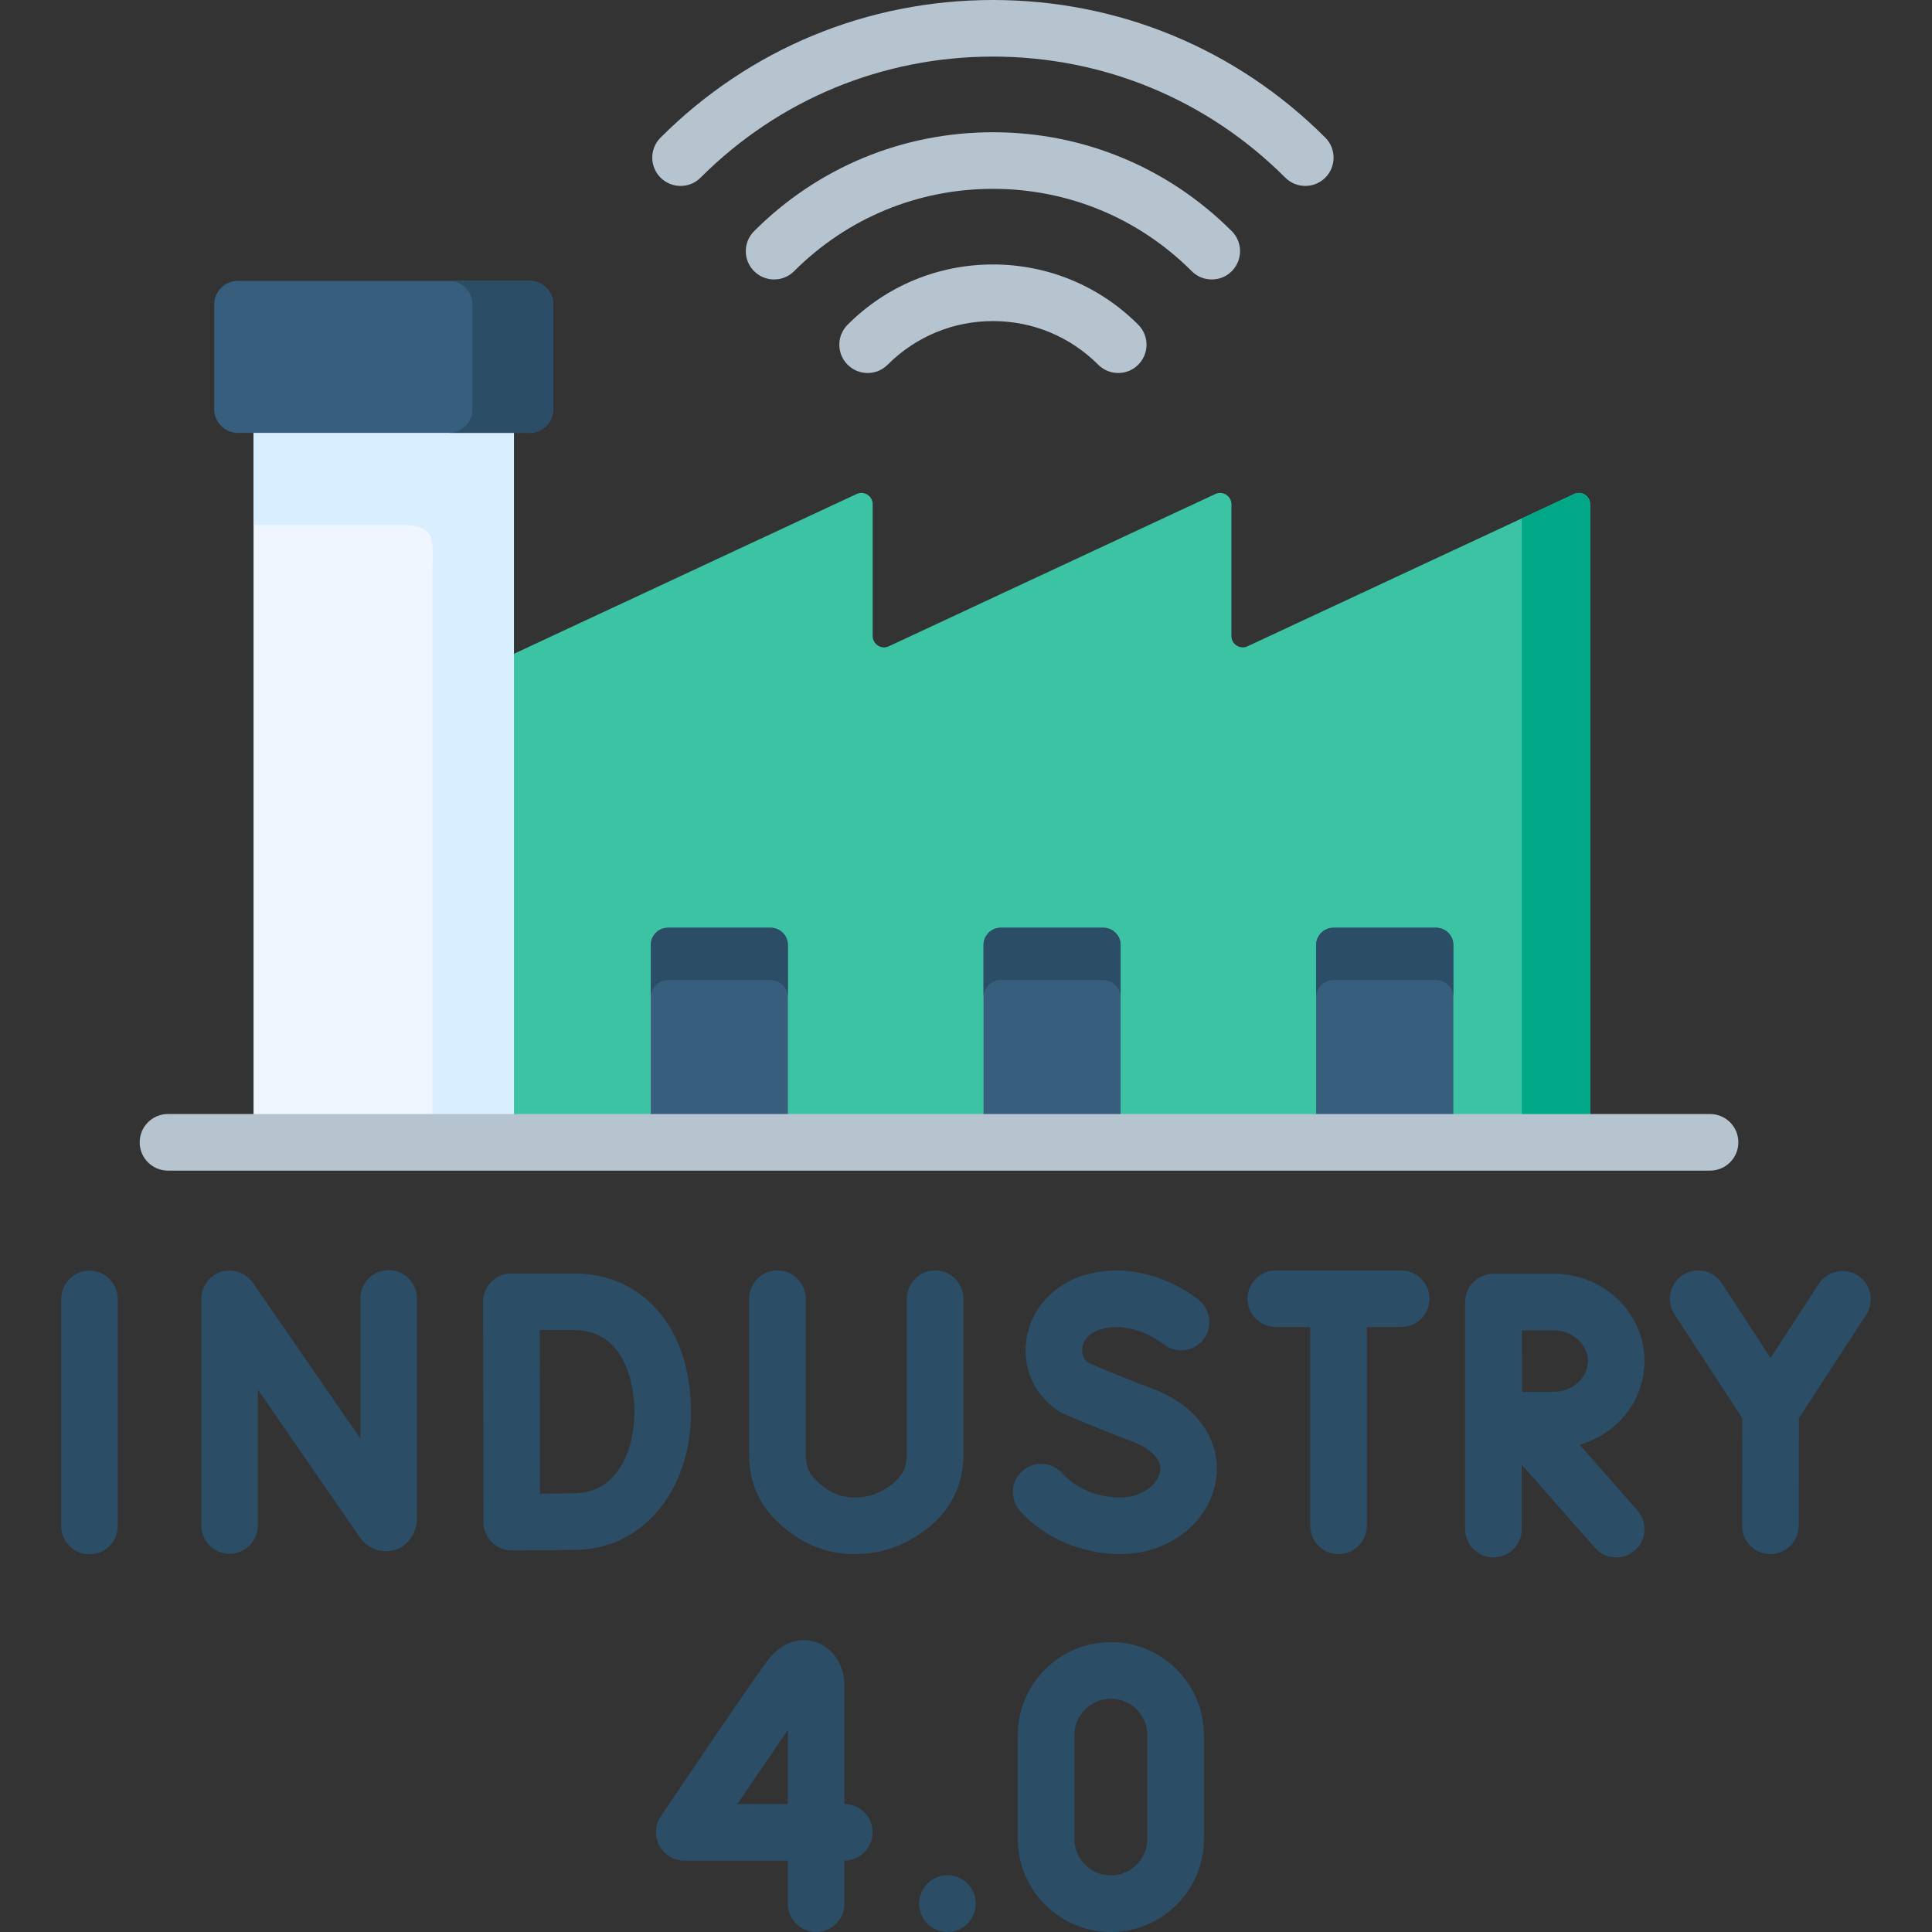 <svg id="Capa_1" enable-background="new 0 0 512 512" height="512" viewBox="0 0 512 512" width="512" xmlns="http://www.w3.org/2000/svg"><rect x="0" y="0" width="512" height="512" fill="#333333" stroke="none"/><g><g><path clip-rule="evenodd" d="m322.075 130.919-86.537 40.352c-1.989.927-4.268-.524-4.268-2.719v-34.914c0-2.194-2.279-3.646-4.268-2.719l-90.805 42.342-27.664 65.53 27.664 63.934h36.269l18.162-15.237 18.163 15.237h51.853l18.163-21.237 18.163 21.237h51.824l18.176-16.987 18.177 16.987h36.268v-169.087c0-2.194-2.279-3.646-4.268-2.719l-86.537 40.352c-1.989.927-4.268-.524-4.268-2.719v-34.914c.001-2.194-2.278-3.646-4.267-2.719z" fill="#3bc3a4" fillRule="evenodd"/></g><g><path clip-rule="evenodd" d="m208.791 302.725v-52.31c0-2.507-2.051-4.559-4.558-4.559h-27.208c-2.507 0-4.558 2.051-4.558 4.559v52.31z" fill="#375e7d" fillRule="evenodd"/></g><g><path clip-rule="evenodd" d="m296.969 302.725v-52.31c0-2.507-2.051-4.559-4.558-4.559h-27.208c-2.507 0-4.558 2.051-4.558 4.559v52.31z" fill="#375e7d" fillRule="evenodd"/></g><g><path clip-rule="evenodd" d="m380.588 245.857h-27.208c-2.507 0-4.587 2.051-4.587 4.559v52.31h36.354v-52.31c0-2.508-2.052-4.559-4.559-4.559z" fill="#375e7d" fillRule="evenodd"/></g><g><path clip-rule="evenodd" d="m136.198 302.725v-129.464-69.119h-69.004v198.583z" fill="#eff6ff" fillRule="evenodd"/></g><g><path clip-rule="evenodd" d="m421.415 302.725v-169.084c0-2.195-2.28-3.647-4.269-2.718l-13.85 6.468v165.334z" fill="#00a887" fillRule="evenodd"/></g><g><path clip-rule="evenodd" d="m208.791 264.291v-13.875c0-2.507-2.051-4.559-4.558-4.559h-27.208c-2.507 0-4.558 2.051-4.558 4.559v13.875c0-2.507 2.051-4.559 4.558-4.559h27.208c2.507 0 4.558 2.051 4.558 4.559z" fill="#2b4d66" fillRule="evenodd"/></g><g><path clip-rule="evenodd" d="m296.969 264.291v-13.875c0-2.507-2.051-4.559-4.558-4.559h-27.208c-2.507 0-4.558 2.051-4.558 4.559v13.875c0-2.507 2.051-4.559 4.558-4.559h27.208c2.507 0 4.558 2.051 4.558 4.559z" fill="#2b4d66" fillRule="evenodd"/></g><g><path clip-rule="evenodd" d="m385.147 250.415c0-2.507-2.051-4.559-4.558-4.559h-27.209c-2.507 0-4.587 2.051-4.587 4.559v13.875c0-2.507 2.08-4.559 4.587-4.559h27.208c2.507 0 4.558 2.051 4.558 4.559v-13.875z" fill="#2b4d66" fillRule="evenodd"/></g><g><path clip-rule="evenodd" d="m136.198 104.142h-69.004v34.987h39.089c9.943 0 8.291 4.16 8.291 14.16v44.361 105.075h21.624v-129.464z" fill="#d9eeff" fillRule="evenodd"/></g><g><path clip-rule="evenodd" d="m140.357 74.425h-77.351c-3.419 0-6.239 2.821-6.239 6.24v27.807c0 3.447 2.821 6.24 6.239 6.24h4.188 69.004 4.16c3.447 0 6.239-2.821 6.239-6.24v-27.807c0-3.419-2.792-6.24-6.24-6.24z" fill="#375e7d" fillRule="evenodd"/></g><g><path clip-rule="evenodd" d="m146.597 108.472v-27.807c0-3.419-2.792-6.24-6.239-6.24h-21.396c3.447 0 6.239 2.821 6.239 6.24v27.807c0 3.419-2.764 6.211-6.182 6.24h17.18 4.16c3.446 0 6.238-2.821 6.238-6.24z" fill="#2b4d66" fillRule="evenodd"/></g><g><path d="m453.182 310.226h-408.666c-4.142 0-7.5-3.357-7.5-7.5s3.358-7.5 7.5-7.5h408.666c4.142 0 7.5 3.357 7.5 7.5s-3.358 7.5-7.5 7.5z" fill="#b6c4cf"/></g><g fill="#2b4d66"><path d="m371.329 336.68h-33.22c-4.142 0-7.5 3.357-7.5 7.5s3.358 7.5 7.5 7.5h9.11v52.674c0 4.143 3.358 7.5 7.5 7.5s7.5-3.357 7.5-7.5v-52.674h9.11c4.142 0 7.5-3.357 7.5-7.5s-3.358-7.5-7.5-7.5z"/><path d="m103.006 336.595c-4.142 0-7.5 3.357-7.5 7.5v37.124l-28.494-41.271c-1.865-2.701-5.271-3.875-8.403-2.899-3.134.977-5.269 3.878-5.269 7.16v60.06c0 4.143 3.358 7.5 7.5 7.5s7.5-3.357 7.5-7.5v-35.996l26.984 39.085c2.232 3.143 5.91 4.459 9.371 3.357 3.53-1.126 5.812-4.45 5.812-8.469v-58.15c-.001-4.144-3.359-7.501-7.501-7.501z"/><path d="m492.373 338.036c-3.471-2.26-8.118-1.277-10.377 2.195l-12.782 19.642-12.913-19.792c-2.264-3.469-6.911-4.445-10.379-2.183-3.469 2.264-4.446 6.91-2.183 10.379l17.979 27.558-.052 28.504c-.008 4.142 3.344 7.506 7.486 7.514h.014c4.135 0 7.492-3.349 7.5-7.486l.053-28.524 17.85-27.43c2.258-3.472 1.275-8.118-2.196-10.377z"/><path d="m152.067 337.478h-16.553c-1.992 0-3.903.793-5.31 2.203-1.407 1.411-2.195 3.323-2.19 5.316 0 0 .057 22.464.057 29.127 0 8.098.057 29.281.057 29.281.005 1.991.803 3.899 2.216 5.303 1.405 1.395 3.305 2.177 5.284 2.177h.036c.5-.002 12.297-.059 17.009-.144 17.647-.285 30.456-15.661 30.456-36.561-.001-21.952-12.483-36.702-31.062-36.702zm.35 58.265c-2.145.039-5.893.072-9.308.097-.017-6.896-.038-16.76-.038-21.716 0-4.16-.022-14.472-.039-21.646h9.035c15.287 0 16.062 18.079 16.062 21.703-.001 10.606-4.855 21.387-15.712 21.562z"/><path d="m304.69 367.714c-7.387-2.722-14.26-5.69-16.368-6.615-1.65-1.327-1.595-3.173-1.484-3.942.153-1.069.929-3.684 4.792-4.852 8.499-2.55 16.369 3.652 16.597 3.835 3.172 2.626 7.875 2.205 10.528-.957 2.662-3.173 2.248-7.903-.925-10.565-.568-.477-14.087-11.604-30.525-6.676-8.295 2.509-14.164 9.056-15.315 17.085-1.08 7.528 2.182 14.773 8.513 18.909.332.217.68.406 1.042.568.348.155 8.628 3.847 17.957 7.283 2.645.976 8.71 3.729 7.909 8.216-.601 3.367-4.703 6.851-10.527 6.851-6 0-11.757-2.409-15.403-6.445-2.776-3.075-7.519-3.315-10.593-.538-3.074 2.776-3.315 7.52-.538 10.593 6.443 7.133 16.362 11.391 26.534 11.391 12.668 0 23.305-8.081 25.293-19.214 1.496-8.381-2.311-19.329-17.487-24.927z"/><path d="m255.323 385.549v-41.369c0-4.143-3.358-7.5-7.5-7.5s-7.5 3.357-7.5 7.5v41.369c0 2.889-.819 6.616-7.221 9.831-1.936.978-4.143 1.474-6.562 1.474-2.647 0-4.953-.65-7.021-1.968-4.973-3.204-5.992-6.038-5.992-9.309v-41.397c0-4.143-3.358-7.5-7.5-7.5s-7.5 3.357-7.5 7.5v41.397c0 9.171 4.209 16.34 12.899 21.938 4.516 2.879 9.601 4.339 15.114 4.339 4.79 0 9.272-1.038 13.309-3.077 12.789-6.423 15.474-16.176 15.474-23.228z"/><path d="m435.81 360.705c0-12.761-10.777-23.142-24.024-23.142h-15.983c-.005 0-.01.001-.015.001s-.009-.001-.014-.001c-4.142 0-7.5 3.357-7.5 7.5v60.173c0 4.143 3.358 7.5 7.5 7.5s7.5-3.357 7.5-7.5v-17.099l19.406 22.053c1.482 1.686 3.553 2.546 5.633 2.546 1.76 0 3.527-.616 4.952-1.869 3.109-2.736 3.412-7.476.676-10.585l-15.309-17.398c9.92-2.846 17.178-11.709 17.178-22.179zm-24.025 8.142c-1.97 0-5.309.011-8.42.023-.019-3.034-.041-13.119-.047-16.307h8.467c4.892 0 9.024 3.729 9.024 8.142s-4.132 8.142-9.024 8.142z"/><path d="m23.717 336.737c-4.142 0-7.5 3.357-7.5 7.5v60.173c0 4.143 3.358 7.5 7.5 7.5s7.5-3.357 7.5-7.5v-60.173c0-4.142-3.358-7.5-7.5-7.5z"/><path d="m223.784 478.082v-31.875c0-.203-.008-.406-.025-.608-.41-5.042-3.464-9.16-7.779-10.49-4.296-1.326-8.824.318-12.081 4.353-3.277 4.004-24.564 35.638-28.798 41.938-1.545 2.301-1.697 5.265-.394 7.71 1.303 2.446 3.848 3.974 6.619 3.974h27.458v11.416c0 4.143 3.358 7.5 7.5 7.5s7.5-3.357 7.5-7.5v-11.418c4.126-.02 7.464-3.37 7.464-7.5s-3.338-7.48-7.464-7.5zm-15 0h-13.355c4.644-6.864 9.532-14.052 13.355-19.604z"/><path d="m294.405 435.174c-13.608 0-24.68 11.071-24.68 24.681v27.493c0 13.594 11.071 24.652 24.68 24.652 13.593 0 24.651-11.059 24.651-24.652v-27.493c0-13.61-11.058-24.681-24.651-24.681zm9.651 52.174c0 5.322-4.33 9.652-9.651 9.652-5.337 0-9.68-4.33-9.68-9.652v-27.493c0-5.338 4.342-9.681 9.68-9.681 5.322 0 9.651 4.343 9.651 9.681z"/><path d="m251.071 496.957c-4.142 0-7.5 3.4-7.5 7.543s3.358 7.5 7.5 7.5 7.5-3.357 7.5-7.5v-.086c0-4.143-3.358-7.457-7.5-7.457z"/></g><g><path d="m345.916 49.274c-1.92 0-3.839-.732-5.303-2.196-20.686-20.686-48.201-32.078-77.476-32.078-29.276 0-56.791 11.392-77.476 32.078-2.929 2.928-7.678 2.928-10.606 0-2.929-2.93-2.929-7.678 0-10.607 23.518-23.519 54.8-36.471 88.082-36.471s64.563 12.952 88.082 36.471c2.929 2.93 2.929 7.678 0 10.607-1.465 1.464-3.384 2.196-5.303 2.196z" fill="#b6c4cf"/></g><g><path d="m321.129 74.062c-1.919 0-3.839-.732-5.303-2.196-14.071-14.072-32.784-21.821-52.689-21.821-19.906 0-38.618 7.749-52.689 21.821-2.929 2.928-7.678 2.928-10.606 0-2.929-2.93-2.929-7.678 0-10.607 16.904-16.904 39.383-26.214 63.295-26.214s46.391 9.31 63.295 26.214c2.929 2.93 2.929 7.678 0 10.607-1.464 1.463-3.384 2.196-5.303 2.196z" fill="#b6c4cf"/></g><g><path d="m296.342 98.85c-1.919 0-3.839-.732-5.303-2.196-7.458-7.458-17.367-11.565-27.902-11.565s-20.445 4.107-27.902 11.564c-2.929 2.93-7.678 2.929-10.606.001-2.929-2.929-2.929-7.678 0-10.606 10.29-10.291 23.966-15.959 38.509-15.959s28.218 5.668 38.509 15.958c2.929 2.93 2.929 7.678 0 10.607-1.466 1.463-3.385 2.196-5.305 2.196z" fill="#b6c4cf"/></g></g></svg>